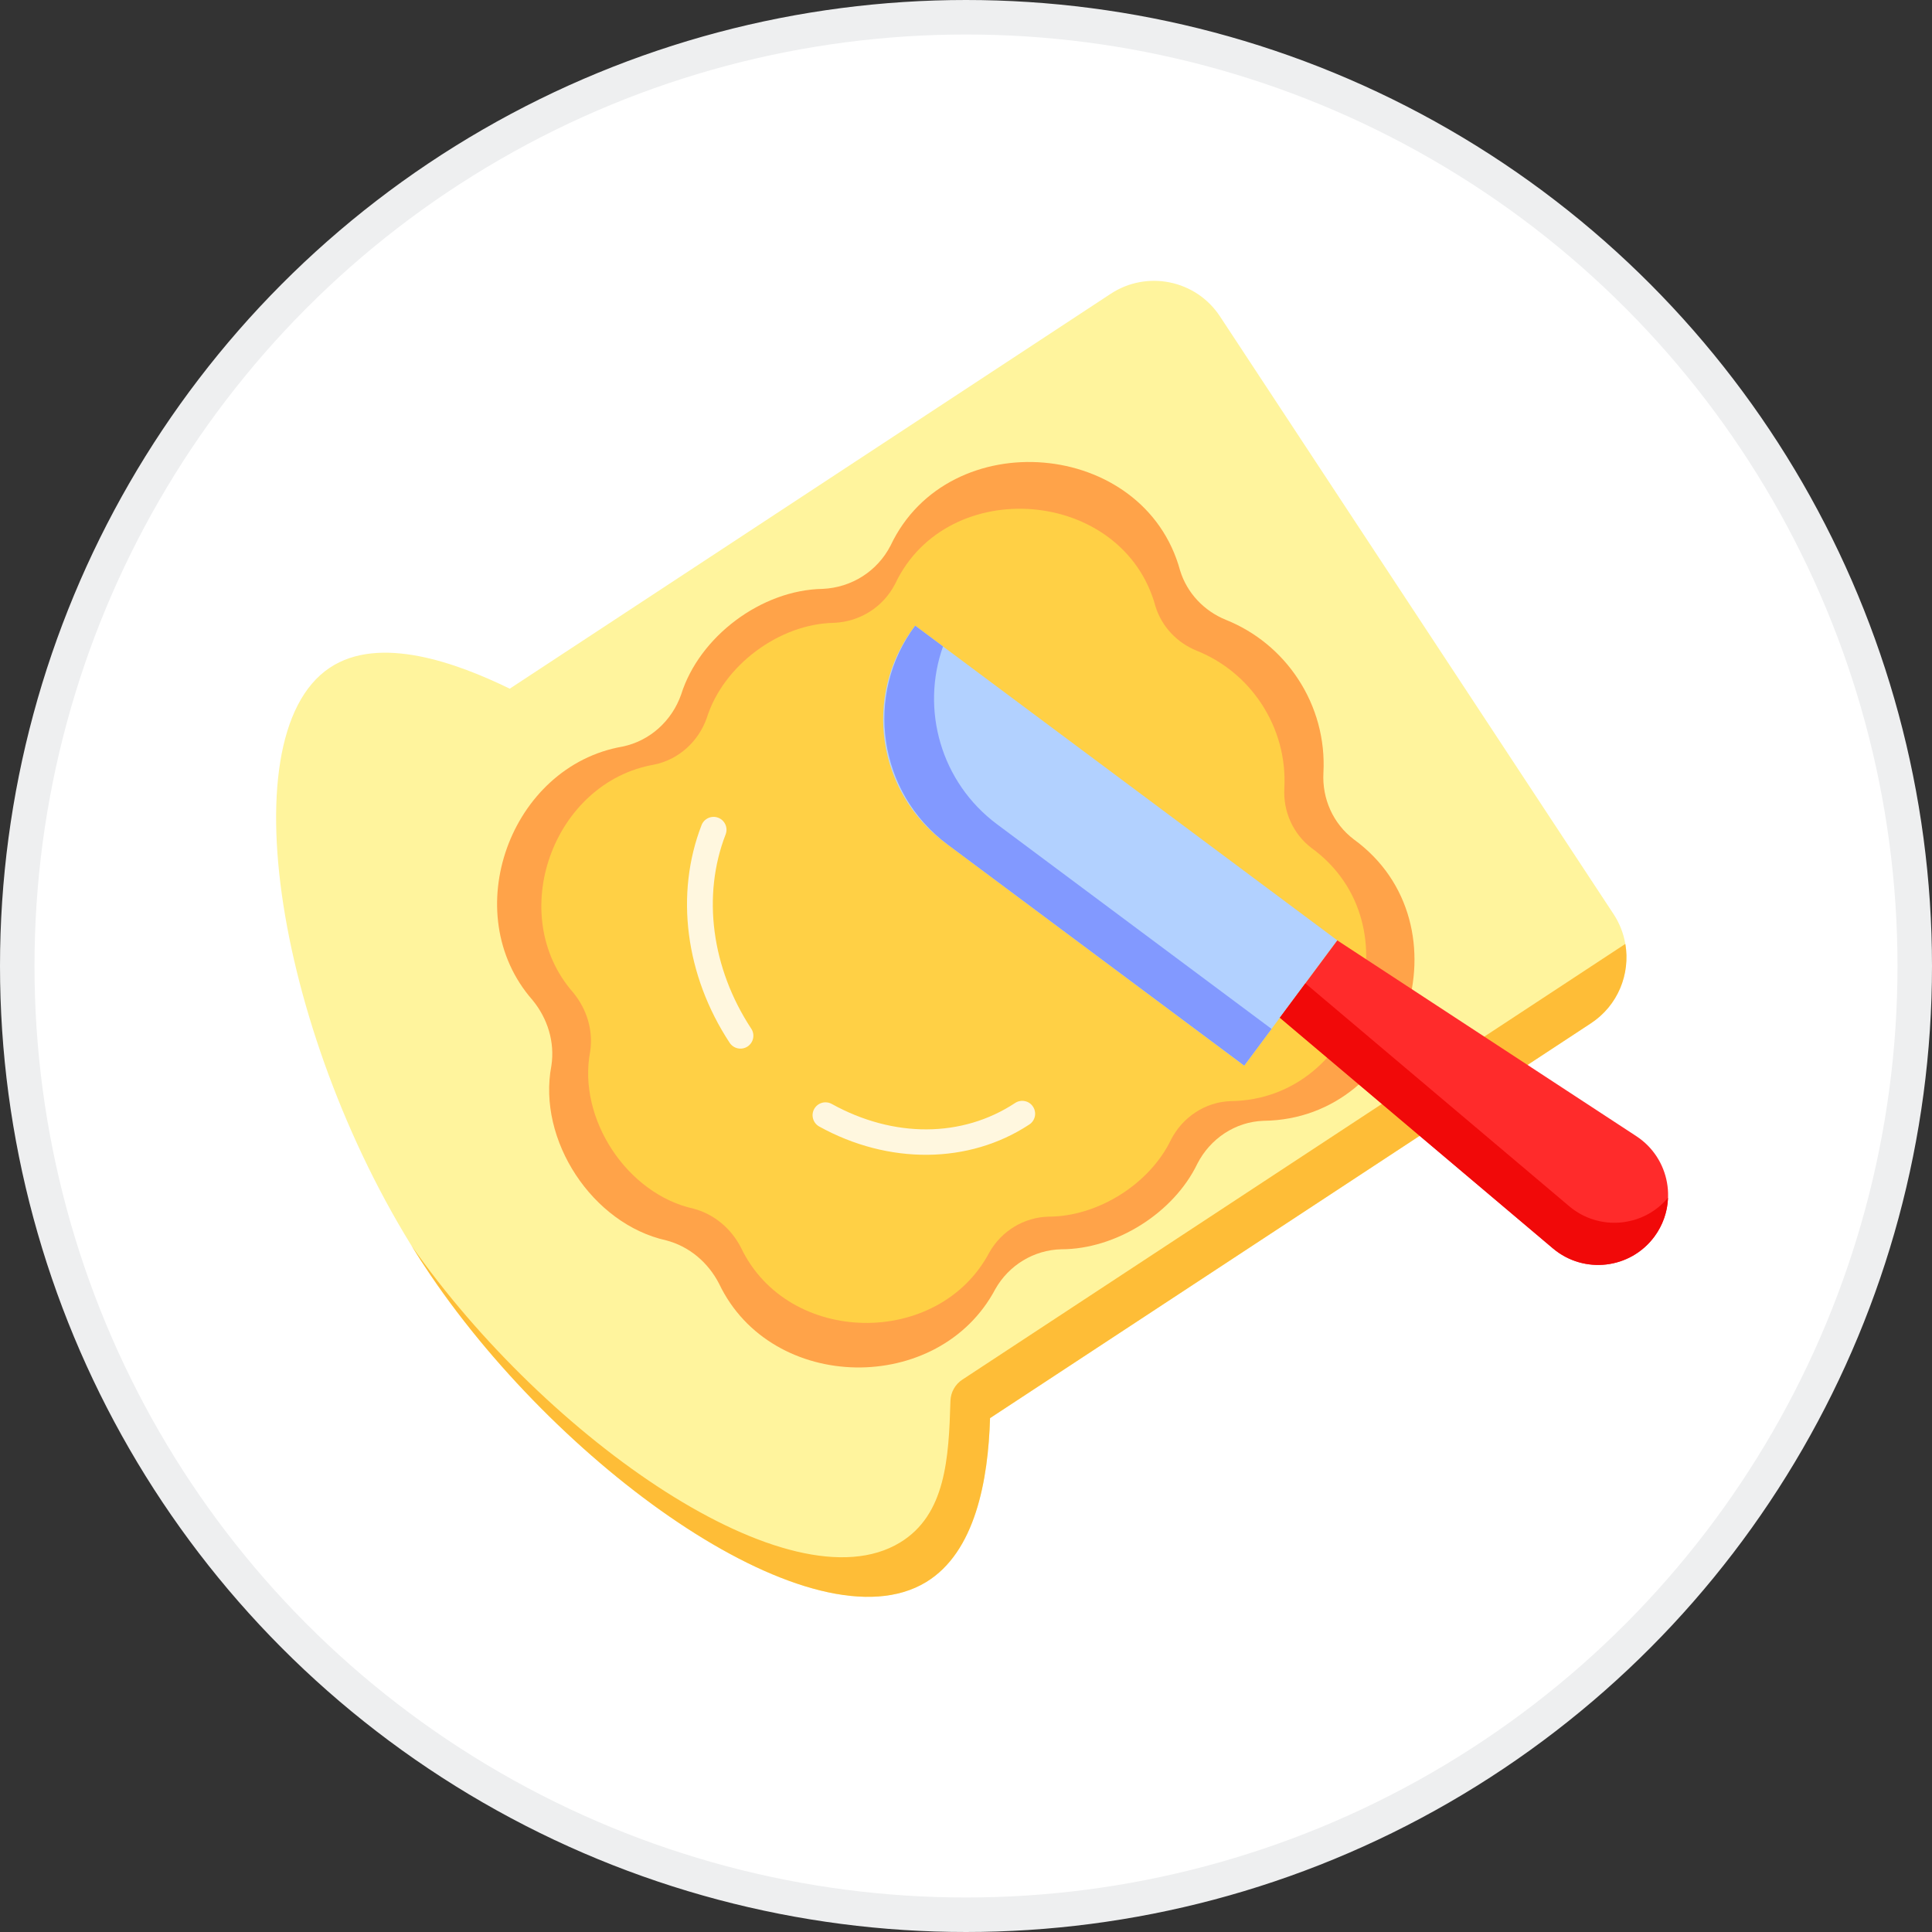 <?xml version="1.0" encoding="UTF-8"?>
<svg xmlns="http://www.w3.org/2000/svg" width="56" height="56" viewBox="0 0 56 56" fill="none">
  <rect x="0" y="0" width="56" height="56" fill="#333333" stroke="none"/>
  <circle cx="28" cy="28" r="27.5" fill="white" stroke="#EEEFF0"></circle>
  <g clip-path="url(#clip0_448_1855)">
    <path d="M32.194 8.516L14.775 19.962C13.237 19.212 10.998 18.395 9.558 19.355C6.508 21.389 8.188 30.64 12.487 36.971C16.372 42.693 23.611 47.823 26.843 45.858C28.273 44.989 28.643 42.897 28.697 41.105L46.112 29.662C47.169 28.968 47.462 27.547 46.767 26.491L35.361 9.17C34.667 8.115 33.249 7.823 32.194 8.516Z" fill="#FFF49D"></path>
    <path d="M26.088 44.711C22.91 46.643 15.854 41.713 11.927 36.106C12.107 36.398 12.294 36.687 12.487 36.971C16.372 42.693 23.612 47.822 26.843 45.858C28.273 44.988 28.643 42.896 28.697 41.105L46.112 29.661C46.897 29.146 47.26 28.23 47.111 27.36L27.892 39.991C27.79 40.058 27.705 40.149 27.646 40.256C27.586 40.363 27.553 40.482 27.549 40.605C27.501 42.266 27.414 43.905 26.088 44.711Z" fill="#FEBD37"></path>
    <path d="M37.622 19.676C37.117 18.907 36.39 18.311 35.537 17.968C34.904 17.712 34.408 17.193 34.207 16.54C33.168 12.717 27.496 12.256 25.814 15.813C25.431 16.558 24.683 17.031 23.846 17.069C22.071 17.099 20.274 18.448 19.745 20.126C19.479 20.892 18.837 21.477 18.044 21.64C14.784 22.207 13.237 26.481 15.434 28.986C15.874 29.52 16.087 30.207 15.982 30.892C15.57 33.046 17.169 35.477 19.311 35.953C19.981 36.128 20.528 36.595 20.844 37.211C22.359 40.387 27.218 40.451 28.851 37.363C29.243 36.672 29.967 36.23 30.762 36.211C32.343 36.211 34.018 35.161 34.706 33.731C35.078 33.004 35.806 32.515 36.623 32.487C40.784 32.441 42.626 26.79 39.239 24.328C38.641 23.874 38.32 23.152 38.36 22.403C38.413 21.438 38.154 20.482 37.622 19.676Z" fill="#FFA349"></path>
    <path d="M36.563 20.398C36.11 19.706 35.456 19.17 34.689 18.862C34.12 18.632 33.674 18.165 33.493 17.578C32.559 14.14 27.459 13.726 25.946 16.924C25.602 17.594 24.929 18.02 24.177 18.053C22.581 18.081 20.965 19.294 20.489 20.802C20.25 21.491 19.674 22.017 18.96 22.163C16.029 22.674 14.637 26.517 16.614 28.769C17.009 29.249 17.2 29.867 17.106 30.482C16.735 32.42 18.173 34.606 20.099 35.033C20.701 35.191 21.194 35.611 21.478 36.164C22.84 39.02 27.208 39.078 28.677 36.302C29.03 35.68 29.68 35.283 30.395 35.265C31.817 35.265 33.323 34.321 33.942 33.035C34.276 32.382 34.931 31.943 35.665 31.917C39.407 31.876 41.063 26.795 38.017 24.581C37.48 24.172 37.191 23.524 37.227 22.85C37.275 21.982 37.042 21.123 36.563 20.398Z" fill="#FFD045"></path>
    <path d="M21.668 30.334C21.585 30.388 21.484 30.407 21.387 30.387C21.29 30.367 21.205 30.309 21.15 30.227C19.864 28.272 19.56 25.911 20.337 23.911C20.374 23.82 20.445 23.747 20.536 23.708C20.626 23.669 20.728 23.667 20.819 23.703C20.911 23.738 20.985 23.809 21.025 23.898C21.065 23.988 21.069 24.09 21.034 24.182C20.345 25.956 20.622 28.062 21.775 29.816C21.83 29.898 21.849 30 21.829 30.097C21.809 30.194 21.751 30.279 21.668 30.334ZM29.831 32.597C28.088 33.744 25.757 33.765 23.746 32.653C23.703 32.629 23.665 32.597 23.634 32.558C23.604 32.52 23.581 32.476 23.568 32.429C23.554 32.382 23.55 32.332 23.555 32.283C23.561 32.234 23.576 32.187 23.6 32.144C23.624 32.101 23.656 32.063 23.694 32.033C23.732 32.002 23.776 31.98 23.824 31.966C23.871 31.952 23.92 31.948 23.969 31.954C24.018 31.959 24.065 31.974 24.108 31.998C25.901 32.99 27.887 32.981 29.42 31.973C29.461 31.945 29.507 31.925 29.556 31.916C29.604 31.906 29.654 31.906 29.703 31.916C29.752 31.925 29.798 31.944 29.839 31.972C29.88 32 29.915 32.035 29.942 32.077C29.97 32.118 29.988 32.164 29.997 32.213C30.007 32.262 30.006 32.312 29.996 32.36C29.985 32.409 29.965 32.455 29.937 32.495C29.909 32.536 29.873 32.571 29.831 32.597Z" fill="#FFF7DF"></path>
    <path d="M38.763 27.257L36.064 30.888L27.39 24.421C25.423 22.955 25.013 20.172 26.474 18.206L26.527 18.136L38.763 27.257Z" fill="#B2D1FF"></path>
    <path d="M28.9 23.892C27.265 22.673 26.685 20.562 27.334 18.737L26.527 18.136C25.037 20.14 25.455 22.978 27.461 24.474L36.065 30.887L36.856 29.823L28.9 23.892Z" fill="#8299FF"></path>
    <path d="M47.95 35.848C47.252 36.786 45.907 36.941 45.012 36.184L37.097 29.499L38.763 27.258L47.429 32.932C48.409 33.574 48.648 34.909 47.95 35.848Z" fill="#FF2B2B"></path>
    <path d="M45.483 34.962L37.837 28.503L37.097 29.499L45.011 36.185C45.907 36.941 47.252 36.786 47.95 35.848C48.194 35.52 48.333 35.125 48.348 34.717C47.633 35.573 46.348 35.693 45.483 34.962Z" fill="#F10909"></path>
  </g>
  <defs>
    <clipPath id="clip0_448_1855">
      <rect width="35" height="35" fill="white" transform="translate(3.262 23.496) rotate(-33.335)"></rect>
    </clipPath>
  </defs>
</svg>
